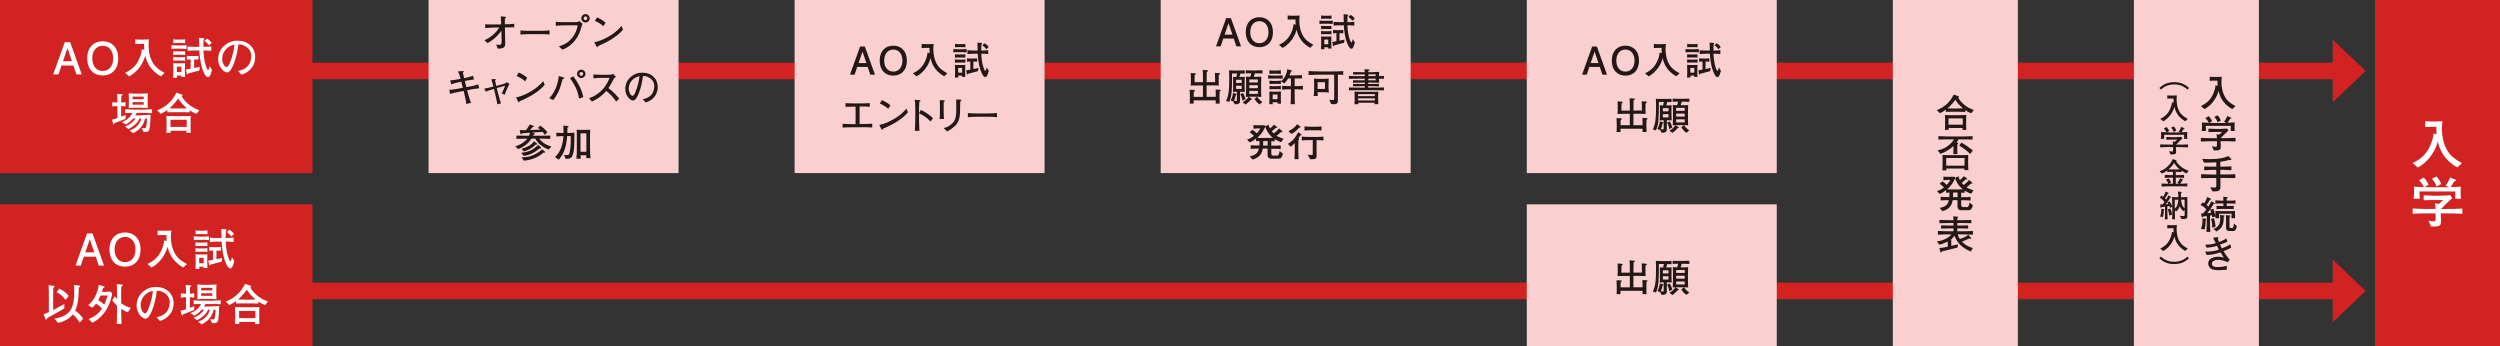 <?xml version="1.0" encoding="UTF-8"?><svg id="_レイヤー_2" xmlns="http://www.w3.org/2000/svg" viewBox="0 0 453.55 62.81"><rect x="0" y="0" width="453.55" height="62.81" fill="#333333" stroke="none"/><defs><style>.cls-1{fill:#d32222;}.cls-2{fill:#f9cfcf;}.cls-3{fill:none;stroke:#d32222;stroke-miterlimit:10;stroke-width:3px;}.cls-4{fill:#231815;}.cls-5{fill:#fff;}</style></defs><g id="_レイヤー_1-2"><line class="cls-3" x1="41.55" y1="12.87" x2="424.82" y2="12.87"/><line class="cls-3" x1="41.55" y1="52.78" x2="424.82" y2="52.78"/><polygon class="cls-1" points="423.2 58.44 429.18 52.78 423.2 47.1 423.2 58.44"/><polygon class="cls-1" points="423.2 18.54 429.18 12.87 423.2 7.2 423.2 18.54"/><rect class="cls-1" y="37.07" width="56.69" height="25.74"/><rect class="cls-1" width="56.69" height="31.4"/><rect class="cls-1" x="430.87" width="22.68" height="62.81"/><path class="cls-5" d="M443.73,38.71h-.92v.35c0,.18.03,1.02.03,1.22,0,.24,0,.63-.57.76-.2.05-.97.08-1.25.05l-.44-1.06c.17.03.88.14.97.14.3,0,.32-.21.32-.66v-.8h-1.21c-.37,0-1.9,0-2.96.08v-.96c1.18.08,2.88.08,2.96.08h1.2c0-.34-.03-.72-.11-1.06l.66.16c.18-.13.48-.38.82-.71h-2.18c-.45,0-.9,0-1.35.04v-.9c.17,0,1.59.07,1.87.07h1.12c.45,0,1.42-.05,1.84-.1l.35.52c-.13.12-.8.74-.93.87l-.42.42-.69.69h.89c.44,0,2,0,2.99-.08v.96c-.93-.06-2.05-.08-2.99-.08ZM445.42,36.06c.02-.6.03-.67.02-1.32h-6.5c0,.09,0,.79.06,1.32h-1.13c.04-.2.11-.53.11-1.33,0-.4-.02-.63-.04-.86.28.04,1.43.06,1.8.07-.21-.48-.51-.86-.88-1.22l.83-.5c.36.28.75.88.9,1.3l-.74.43c.14,0,1.18.03,1.25.03h1.86s1.21-.03,1.33-.03l-.61-.28c.28-.34.61-.86.8-1.48l.88.36c.08.03.21.09.21.15,0,.18-.23.22-.34.24-.18.34-.54.89-.63,1,.5,0,1.24-.04,1.84-.08-.02.22-.04.53-.04,1.03,0,.66.04.94.09,1.17h-1.07ZM442.04,33.83c-.12-.34-.32-.87-.84-1.37l.79-.45c.56.45.78,1.05.87,1.38l-.82.44Z"/><path class="cls-5" d="M445.81,30.38c-2.68-1.52-3.29-3.59-3.54-4.74-.31,1.38-1.45,3.56-3.63,4.75l-.94-.8c1-.5,2.27-1.23,3.1-2.98.22-.47.64-1.45.69-2.4l.56.16c-.03-.28-.05-.56-.05-.84,0-.22.01-.37.02-.52h-.98c-.17,0-.9.03-1.05.04v-1.05c.16.01.86.04,1,.04h.95c.32,0,.85-.02,1.18-.04-.05.31-.11.7-.11,1.32,0,1.22.24,2.92,1.15,4.26.45.67,1.11,1.26,2.49,2.01l-.84.79h0Z"/><rect class="cls-2" x="387.13" width="22.68" height="62.81"/><path class="cls-4" d="M403.42,45.6c.19.32.58.95,1.09,1.5l-.36.48c-.55-.25-1.15-.45-1.77-.45-.49,0-1.11.24-1.11.7,0,.59.71.62,1.01.62.12,0,.9,0,1.7-.22v.71c-.23.01-1.25.08-1.46.08-.34,0-1.04-.03-1.39-.27-.35-.24-.51-.62-.51-.94s.15-.64.33-.79c.29-.26.88-.45,1.47-.45.4,0,.69.08,1.03.17-.2-.31-.48-.75-.6-.95-.99.3-1.6.45-2.54.46l-.24-.62c.15.01.23.02.41.02.27,0,.81-.03,1.47-.18.27-.06.43-.13.6-.19-.06-.1-.3-.59-.34-.68-.45.13-.96.27-1.88.34l-.27-.57c.13.01.17.01.29.01.51,0,1.15-.09,1.63-.27-.16-.33-.32-.66-.48-.99l.69-.08c.11-.01.13-.02.15-.02.11,0,.13.04.13.11,0,.05-.02.07-.03.08-.01.01-.08.09-.1.1.09.29.14.41.22.6.35-.12.88-.31,1.35-.67l.19.59c-.54.28-1.09.46-1.35.55.06.1.29.59.34.68.4-.14,1.06-.42,1.54-.75l.15.64c-.54.27-.85.41-1.38.6h0Z"/><path class="cls-4" d="M404.83,39.59c.02-.41.03-.51.03-.82h-2.29c0,.27,0,.37.04.82h-.68c0-.13,0-.13.02-.3l-.6.13c-.01-.13-.02-.22-.05-.37-.04,0-.34.06-.35.06v1.39c0,.44.02,1.05.04,1.58h-.69c.01-.32.06-1.32.06-1.62v-1.27c-.11.02-.61.08-.71.1-.02.05-.06.14-.12.14-.06,0-.08-.06-.09-.1l-.14-.59c.23,0,.28,0,.36-.01.13-.14.39-.42.62-.72-.33-.39-.5-.53-1.07-.83l.4-.46c.14.07.19.1.28.15.11-.17.4-.67.58-1.13l.61.31s.06.05.06.08c0,.09-.13.1-.2.1-.04.06-.07.1-.32.53-.05.08-.21.29-.3.41.16.13.24.21.33.3.39-.67.43-.76.52-.95l.55.3s.08.06.08.1c0,.08-.07.09-.21.11-.33.58-.73,1.11-1.13,1.65.24-.02.48-.05.71-.08-.09-.31-.14-.41-.21-.55l.57-.18c.09.24.3.82.4,1.27,0-.18,0-.28,0-.46,0-.17,0-.29-.01-.41.69.04.76.04,1.14.04h1.29c.17,0,.89-.02,1.13-.03-.01.15-.01.24-.01.38,0,.25,0,.44.04.94h-.7,0ZM400.15,39.92c0,.32-.03,1.13-.18,1.71l-.66-.1c.17-.5.27-1.02.27-1.54,0-.15,0-.28-.02-.4l.61.12c.06.01.11.03.11.09,0,.06-.06.08-.13.13h0ZM401.32,41.33c.02-.39.04-.98-.2-1.6l.51-.15c.1.24.25.62.31,1.56l-.62.18h0ZM403.43,39.32c.02,1.48-.3,2.05-1.3,2.67l-.6-.46c.33-.1,1.27-.4,1.27-1.77,0-.31-.03-.57-.05-.77l.67.09c.11.01.15.03.15.09s-.06.09-.15.15h0ZM404.35,36.91h-.38v.47h.23c.22,0,.69-.01,1.04-.03v.59c-.31-.02-.83-.04-1.04-.04h-1.04c-.18,0-.68.01-1.04.04v-.6c.29.02.79.04,1.04.04h.21v-.47h-.28c-.17,0-1.02.01-1.18.02v-.58c.52.04,1.08.06,1.18.06h.28c0-.4-.02-.52-.04-.71l.67.05s.15.01.15.1c0,.06-.05.08-.17.15-.02.24-.02.24-.02.41h.36c.51,0,.95-.02,1.24-.06v.59c-.23-.02-.83-.03-1.23-.03h0ZM404.98,41.91h-.49c-.24,0-.39-.04-.51-.18-.13-.14-.13-.24-.13-.92v-.9c0-.48-.02-.53-.04-.88l.71.06s.13,0,.13.08c0,.08-.09.12-.16.15-.01.26-.02.42-.02.64v1.13c0,.17,0,.27.25.27h.2c.17,0,.3,0,.35-.84l.54.51c-.18.88-.43.89-.82.89h0Z"/><path class="cls-4" d="M404.61,32.29c-.29,0-.52-.01-1.05-.01h-.73v1.22c0,.58,0,.65-.06.81-.13.34-.47.41-1.03.41-.2,0-.27,0-.39-.03l-.36-.73c.22.04.56.06.8.06.29,0,.29-.09.29-.37v-1.36h-.77c-.72,0-.81,0-1.37.02-.34.01-.43.01-.61.01v-.72c.48.02,1.39.06,1.98.06h.77v-.85h-.55c-.21,0-1.08.03-1.64.08v-.69c.31.02,1.38.04,1.64.04h.55v-.8c-.4.03-1.3.08-2.23.06l-.34-.68c.18.01.66.05,1.35.05,1.79,0,2.61-.23,3.42-.55l.46.47s.07.09.07.15c0,.08-.04.11-.15.11-.05,0-.08,0-.2-.06-.43.15-.94.26-1.65.36v.88h.38c.21,0,1.28-.02,1.63-.04v.69c-.52-.04-1.39-.08-1.63-.08h-.38v.85h.73c.71,0,1.51-.03,1.98-.06v.72c-.18,0-.77-.01-.92-.02h0Z"/><path class="cls-4" d="M403.51,25.62h-.64v.25c0,.13.02.72.02.85,0,.17,0,.44-.4.53-.14.03-.68.06-.88.03l-.31-.74c.12.02.62.1.68.1.21,0,.22-.15.22-.46v-.56h-.85c-.26,0-1.33,0-2.07.06v-.67c.83.06,2.02.06,2.07.06h.84c0-.24-.02-.5-.08-.74l.46.11c.13-.09.34-.27.57-.5h-1.53c-.32,0-.63,0-.95.03v-.63c.12,0,1.11.05,1.31.05h.78c.32,0,.99-.03,1.29-.07l.24.36c-.09.08-.56.52-.65.61l-.29.29-.48.48h.62c.31,0,1.4,0,2.09-.06v.67c-.65-.04-1.44-.06-2.09-.06h0ZM404.7,23.76c.02-.42.02-.47.02-.92h-4.55c0,.06,0,.55.04.92h-.79c.03-.14.08-.37.08-.93,0-.28-.01-.44-.03-.6.2.03,1,.04,1.26.05-.15-.34-.36-.6-.62-.85l.58-.35c.25.2.52.62.63.91l-.52.3c.1,0,.83.02.88.02h1.3s.85-.02.93-.02l-.43-.2c.2-.24.43-.6.56-1.04l.62.25c.06.02.15.06.15.1,0,.13-.16.15-.24.17-.13.24-.38.62-.44.7.35,0,.87-.03,1.29-.06-.02.15-.03.37-.03.72,0,.46.03.66.06.82h-.75ZM402.32,22.2c-.08-.24-.22-.61-.59-.96l.55-.32c.39.32.55.74.61.97l-.57.31h0Z"/><path class="cls-4" d="M404.97,19.79c-1.88-1.06-2.3-2.51-2.48-3.32-.22.97-1.02,2.49-2.54,3.33l-.66-.56c.7-.35,1.59-.86,2.17-2.09.15-.33.45-1.02.48-1.68l.39.11c-.02-.2-.04-.39-.04-.59,0-.15,0-.26.02-.36h-.69c-.12,0-.63.02-.73.03v-.73c.11,0,.6.03.7.03h.67c.23,0,.6-.01.83-.03-.04.22-.08.49-.08.93,0,.85.17,2.05.81,2.98.31.47.78.88,1.74,1.41l-.59.55h0Z"/><path class="cls-4" d="M392.02,46.56c.44.37,1.12.93,2.42.93s1.98-.56,2.42-.93l.26.3c-.51.44-1.24,1.05-2.69,1.05s-2.18-.62-2.69-1.05l.26-.3h0Z"/><path class="cls-4" d="M396.46,45.53c-1.5-.85-1.84-2.01-1.98-2.65-.17.77-.81,1.99-2.03,2.66l-.53-.45c.56-.28,1.27-.69,1.73-1.67.12-.26.36-.81.39-1.35l.31.09c-.02-.16-.03-.31-.03-.47,0-.12,0-.21.01-.29h-.55c-.1,0-.5.02-.59.02v-.59c.09,0,.48.02.56.02h.53c.18,0,.48-.01.66-.02-.03.17-.06.39-.06.74,0,.68.13,1.64.64,2.39.25.38.62.71,1.39,1.13l-.47.44h0Z"/><path class="cls-4" d="M396.84,36.35c0,.47-.01.52-.01.66v1.8c0,.63,0,.71-.15.82-.16.13-.7.12-.89.12l-.32-.59c.23.02.47.04.68.04.19,0,.19-.08.19-.35v-.78l-.26.23c-.38-.33-.54-.68-.64-.94-.11.47-.39.81-.62,1l-.26-.2v.14c0,.33.03,1.18.04,1.48h-.52c0-.23.02-1.26.02-1.47v-.82l-.41.24c-.06-.18-.07-.23-.12-.36-.1.02-.12.02-.37.06v1.12c0,.25,0,.43.05,1.24h-.5c.03-.82.03-1.01.03-1.24v-1.06c-.06,0-.07,0-.17.02-.33.05-.37.06-.45.07-.02.07-.05.15-.11.15-.04,0-.06-.05-.07-.11l-.1-.51s.31-.02.47-.03c.17-.2.3-.38.34-.44-.11-.13-.45-.53-.86-.81l.3-.34c.07.04.12.07.3.21.31-.45.41-.8.46-.96l.49.24c.07.03.07.06.07.07,0,.08-.1.08-.15.09-.21.4-.4.64-.54.82.08.07.16.15.23.24.09-.15.27-.44.4-.74l.46.24s.05.03.05.06c0,.08-.11.08-.16.08-.05.09-.43.73-.82,1.22.07,0,.37-.04.46-.04-.1-.18-.11-.2-.18-.31l.39-.19c.18.22.41.67.5.89v-.31c0-.25-.04-1.06-.05-1.34.16.01.79.02.96.02h.19v-.28c0-.21-.03-.55-.06-.76l.59.07c.05,0,.1.01.1.06,0,.06-.06.08-.12.11-.02.16-.05.36-.04.8h.22c.16,0,.83-.03.96-.03-.01.18-.02.4-.02.62h0ZM392.56,38.12c0,.27-.03.92-.21,1.27l-.48-.11c.24-.52.23-1.05.23-1.42l.47.08c.07.01.1.03.1.07,0,.06-.07.09-.11.11h0ZM393.54,39.1c-.03-.29-.08-.72-.27-1.1l.44-.17c.19.35.29.7.34,1.11l-.52.16h0ZM394.55,36.22v1.68s.39-.39.51-.83c.12-.42.12-.8.12-.85h-.63ZM396.33,36.22h-.64c.07.92.27,1.22.64,1.6v-1.6Z"/><path class="cls-4" d="M396.7,31.48c-.2-.08-.57-.27-.92-.54v.29c-.43-.05-.73-.05-.87-.05h-.18v.59h.32c.4,0,.79-.01,1.18-.05v.56c-.51-.05-1.14-.05-1.18-.05h-.32v1.11h.51s.1,0,.12,0l-.35-.17c.23-.24.4-.51.5-.83l.49.22s.07.03.07.08c0,.07-.06.07-.17.08-.08.16-.19.4-.37.62.39-.01.91-.03,1.29-.07v.56c-.53-.03-1.05-.03-1.58-.03h-1.6c-.61,0-1.12.03-1.48.06v-.56c.43.03,1.08.04,1.22.04-.11-.34-.32-.63-.43-.73l.44-.25c.2.16.4.48.47.77l-.4.21h.75v-1.11h-.3c-.39,0-.78.01-1.17.05v-.56c.4.04.99.05,1.17.05h.3v-.59h-.28c-.12,0-.65.02-.76.02v-.26c-.29.23-.5.36-.96.55l-.4-.41c1.69-.59,2.29-2.01,2.36-2.21l.6.18c.08.02.11.03.11.08,0,.05-.06.08-.1.1.21.39.53.71.87.99.53.43,1.02.62,1.39.74l-.32.51h0ZM394.42,29.57c-.31.48-.51.71-1.02,1.16.08,0,.49.01.59.01h.94c.35,0,.39-.02.5-.03-.45-.37-.67-.62-1-1.14Z"/><path class="cls-4" d="M395.29,26.68h-.52v.2c0,.1.02.57.02.68,0,.13,0,.35-.32.42-.11.03-.54.05-.7.03l-.25-.59c.1.02.49.08.54.08.17,0,.18-.12.18-.37v-.45h-.68c-.21,0-1.06,0-1.66.05v-.54c.66.04,1.61.04,1.66.04h.67c0-.19-.02-.4-.06-.59l.37.09c.1-.07.27-.21.46-.4h-1.22c-.25,0-.5,0-.76.02v-.5c.1,0,.89.04,1.05.04h.63c.25,0,.8-.03,1.03-.06l.2.29c-.07.07-.45.41-.52.49l-.23.24-.39.39h.5c.25,0,1.12,0,1.67-.04v.54c-.52-.03-1.15-.05-1.67-.05h0ZM396.24,25.19c.01-.34.02-.38.01-.74h-3.64c0,.05,0,.44.03.74h-.63c.02-.11.06-.3.06-.75,0-.22-.01-.35-.02-.48.16.02.8.03,1.01.04-.12-.27-.29-.48-.49-.68l.46-.28c.2.16.42.49.5.73l-.41.24c.08,0,.66.02.7.02h1.04s.68-.02.74-.02l-.34-.16c.16-.19.34-.48.45-.83l.49.2s.12.05.12.08c0,.1-.13.12-.19.14-.1.19-.3.5-.35.56.28,0,.7-.02,1.03-.05-.01.12-.02.3-.02.58,0,.37.02.53.05.66h-.6,0ZM394.35,23.94c-.07-.19-.18-.49-.47-.77l.44-.25c.31.25.44.59.49.77l-.46.25h0Z"/><path class="cls-4" d="M396.46,22.01c-1.5-.85-1.84-2.01-1.98-2.66-.17.77-.81,1.99-2.03,2.66l-.53-.45c.56-.28,1.27-.69,1.73-1.67.12-.26.36-.81.39-1.34l.31.09c-.02-.16-.03-.31-.03-.47,0-.12,0-.21.01-.29h-.55c-.1,0-.5.02-.59.02v-.59c.09,0,.48.02.56.02h.53c.18,0,.48-.01.66-.02-.03.17-.06.39-.06.74,0,.68.13,1.64.64,2.39.25.38.62.7,1.39,1.13l-.47.44h0Z"/><path class="cls-4" d="M396.86,16.25c-.45-.37-1.12-.93-2.42-.93s-1.98.56-2.42.93l-.26-.3c.51-.43,1.24-1.05,2.69-1.05s2.18.62,2.69,1.05l-.26.3h0Z"/><rect class="cls-2" x="343.4" width="22.68" height="62.81"/><path class="cls-4" d="M355.79,42.51h-.64c.09.29.23.58.4.84.46-.13,1.18-.43,1.53-.75l.53.56s.03.06.03.07c0,.02-.02.08-.1.08-.07,0-.21-.03-.29-.04-.12.05-.64.29-.75.34-.35.15-.41.17-.58.23.54.57,1.24.94,1.99,1.16l-.37.63c-2-.84-2.58-1.93-2.96-2.85-.05.06-.26.36-.58.62v1.21c.3-.07.99-.22,1.22-.29l-.08.58c-.41.13-.83.22-2,.51-.13.03-.69.15-.8.18-.01.02-.06.13-.08.14-.06.06-.09.07-.13.07-.08,0-.08-.02-.11-.12l-.18-.68c.51-.03,1.02-.14,1.52-.26v-.93c-.36.19-1,.48-1.53.58l-.44-.6c.55-.04,1.88-.36,2.65-1.27h-.36c-.71,0-1.42.01-2.11.06v-.68c.73.05,1.72.06,2.11.06h.72v-.53h-.62c-.22,0-1.02.01-1.63.04v-.58c.57.02,1.32.03,1.63.03h.62v-.46h-.62c-.41,0-1.29.01-1.93.03v-.58c.68.03,1.55.04,1.93.04h.62s-.02-.62-.03-.72l.8.1s.1.03.1.09c0,.05-.02.06-.17.17-.02.2-.02.24-.02.36h.63c.31,0,1.21-.01,1.93-.04v.58c-.56-.02-1.48-.03-1.93-.03h-.63v.46h.34c.27,0,1.03-.01,1.64-.03v.58c-.55-.03-1.37-.04-1.64-.04h-.34v.53h.71c.71,0,1.43-.01,2.14-.06v.68c-.89-.06-2.06-.06-2.14-.06h0Z"/><path class="cls-4" d="M357.6,35.15c-.41-.15-.81-.34-1.18-.57v.41c-.22-.03-.41-.04-.62-.05v.83c1.19,0,1.25,0,1.7-.06v.67c-.42-.04-.55-.04-1.7-.06v.85c0,.34.18.4.41.4h.71c.1,0,.16-.06.24-.25.04-.09.11-.32.16-.59l.6.53c-.28.88-.47.88-1.01.88h-1.05c-.73,0-.73-.47-.73-.81v-1.02h-.88c-.06.41-.17.95-.71,1.42-.16.14-.55.43-1.14.58l-.51-.59c1.38-.23,1.55-.93,1.67-1.41-1,.02-1.06.02-1.48.06v-.67c.35.04.47.06,1.57.06,0-.11.04-.44.02-.83-.28.02-.31.02-.62.05v-.48c-.39.31-.76.55-1.16.69l-.48-.53c.53-.16.83-.31,1.27-.66-.43-.39-.6-.53-.79-.67l.5-.44c.22.13.57.44.8.65.32-.34.47-.58.64-.9h-.58c-.11,0-.46.03-.68.07v-.67c.13.02.48.04.62.04h.74c.25,0,.48,0,.65-.01l.14.16s-.01.04-.03.06l.6-.32c.05.18.11.36.28.69.18-.15.45-.37.73-.7l.53.4s.07.06.07.11c0,.06-.07.08-.11.08-.04,0-.06,0-.16-.02-.19.19-.38.36-.73.62.16.22.31.36.36.41.17-.12.76-.62.95-.92l.55.47s.08.08.08.14c0,.05-.04.09-.12.09-.04,0-.1-.01-.17-.03-.17.2-.48.44-.8.67.36.23.83.39,1.28.55l-.43.6h0ZM354.68,32.33c-.15.39-.44,1.15-1.43,2.01.15.01.22.03.85.03h1.18c.07,0,.52-.01.82-.03-.28-.21-.92-.69-1.42-2.02h0ZM355.14,34.93h-.81c0,.44,0,.74-.01.83h.82v-.83h0Z"/><path class="cls-4" d="M355.79,25.29h-.48c-.08.14-.17.31-.36.57l.21.03c.11.01.11.07.11.1,0,.11-.11.15-.16.17-.01.2-.02.34-.02.52v.34c0,.31,0,.41.02.94h-.73c.02-.6.02-.69.02-.96v-.52c-.81.79-1.93,1.3-2.37,1.43l-.51-.62c1.71-.32,2.68-1.51,2.98-2h-.76c-.9,0-1.48,0-2.08.04v-.63c.76.05,1.74.06,2.08.06h2.06c.69,0,1.37-.01,2.06-.06v.63c-.6-.04-1.17-.04-2.06-.04h0ZM356.36,30.88c0-.1,0-.2.01-.31h-3.28c0,.15,0,.17.02.34h-.72c.03-.52.03-.74.03-1.06v-.82c0-.25,0-.67-.01-.92.5.04,1.54.04,1.58.04h1.55c.1,0,1.09,0,1.54-.04-.02.23-.02.69-.02.83v.93c0,.26,0,.39.04,1h-.74ZM356.41,28.66h-3.33v1.4h3.33v-1.4ZM357.44,27.93c-.67-.65-1.29-1.09-2-1.55l.42-.51c.71.41,1.38.87,2.06,1.42l-.48.64h0Z"/><path class="cls-4" d="M357.62,20.55c-.39-.14-.74-.34-1.08-.57v.32c-.31-.01-.9-.03-1.22-.03h-1.27c-.28,0-.76,0-1.04.02v-.39c-.52.39-.91.55-1.07.63l-.57-.57c.72-.21,1.48-.78,1.85-1.11.63-.59.98-1.21,1.22-1.69l.83.29c.08.03.15.05.15.12,0,.06-.06.09-.15.14.25.57.95,1.18,1.12,1.32.58.48.98.64,1.69.94l-.45.58h0ZM356.04,23.56c.01-.19.01-.22.02-.34h-2.54s.01.31.02.34h-.69c.01-.12.03-.71.03-.83v-1.11c0-.25-.01-.5-.04-.75.24.01.68.03,1.14.03h1.44c.25,0,.52,0,1.3-.04-.02.3-.02.62-.02.81v.96c0,.26.01.67.02.94h-.69ZM354.73,18.11c-.67.94-1.34,1.49-1.4,1.54.6.03.67.03.7.03h1.25c.17,0,.61-.01.85-.03-.55-.43-1.02-.96-1.39-1.55ZM356.08,21.48h-2.58v1.14h2.58v-1.14Z"/><path class="cls-5" d="M13.86,13.5l-.54-1.61h-2.16l-.55,1.61h-.96l2.1-5.84h.98l2.1,5.84h-.96ZM12.24,8.72l-.81,2.38h1.62s-.81-2.38-.81-2.38Z"/><path class="cls-5" d="M18.63,13.69c-1.58,0-2.81-1.06-2.81-3.11s1.24-3.1,2.81-3.1,2.82,1.07,2.82,3.1-1.22,3.11-2.82,3.11ZM18.63,8.3c-1.19,0-1.89.98-1.89,2.29s.69,2.29,1.89,2.29,1.9-.98,1.9-2.29-.7-2.29-1.9-2.29Z"/><path class="cls-5" d="M29.18,13.85c-2.14-1.22-2.63-2.87-2.83-3.79-.25,1.1-1.16,2.85-2.9,3.8l-.75-.64c.8-.4,1.82-.98,2.48-2.38.18-.38.51-1.16.55-1.92l.45.13c-.02-.22-.04-.45-.04-.67,0-.18,0-.3.02-.42h-.78c-.14,0-.72.02-.84.03v-.84c.13,0,.69.03.8.03h.76c.26,0,.68-.02.94-.03-.04.25-.09.56-.09,1.06,0,.98.19,2.33.92,3.41.36.53.89,1.01,1.99,1.61l-.67.63h0Z"/><path class="cls-5" d="M32.94,8.83h-.91c-.1,0-.54,0-.92.05v-.68c.3.03.72.05.92.05h.91c.17,0,.58-.02.91-.05v.68c-.34-.03-.78-.05-.91-.05ZM32.87,9.93h-.72c-.07,0-.42,0-.72.04v-.68c.24.02.58.04.72.04h.72c.12,0,.46,0,.71-.04v.68c-.27-.02-.62-.04-.71-.04ZM32.87,10.98h-.72c-.34,0-.54,0-.72.05v-.71c.27.06.63.07.72.07h.72c.22,0,.5-.02.71-.07v.71c-.18-.04-.35-.05-.71-.05ZM32.87,13.95c.02-.09.02-.1.03-.25h-.8c0,.15,0,.21.02.4h-.7c.02-.28.03-.4.03-.9v-.8c0-.38,0-.54-.03-.93.22.02.34.02.86.02h.6c.3,0,.38,0,.7-.02-.02.34-.03.62-.03.78v.7c0,.28,0,.55.03.99h-.71,0ZM32.87,7.8h-.71c-.24,0-.5,0-.72.04v-.72c.26.06.62.07.72.07h.71c.25,0,.49-.02.72-.07v.72c-.11-.02-.22-.04-.72-.04ZM32.91,12.1h-.82v.98h.82v-.98ZM36.19,12.78c-.69.2-1.38.39-2.08.56-.09.14-.1.16-.14.16-.07,0-.09-.1-.1-.16l-.13-.74c.24-.02.3-.03.85-.13v-1.69c-.22,0-.32,0-.7.03v-.68c.21.02.48.04.71.04h.66c.23,0,.35,0,.75-.04v.68c-.28-.02-.45-.02-.79-.03v1.57c.52-.1.77-.17,1.05-.24l-.1.67h0ZM38.1,13.7c-.16.29-.28.31-.38.31-.3,0-.54-.45-.62-.6-.37-.69-.57-1.49-.67-1.99-.1-.5-.22-1.26-.28-2.27h-.69c-.38,0-.89.02-1.43.07v-.78c.52.06,1.1.06,1.43.06h.68c0-.26-.03-1.41-.04-1.64l.81.07c.08,0,.17.02.17.09,0,.06-.06.1-.16.16-.02.36-.03.76-.03,1.32.09,0,.8,0,1.44-.07v.79c-.59-.06-1.16-.07-1.42-.07.02.65.11,1.88.45,2.85.06.18.24.69.39.69.06,0,.09-.06.14-.17.05-.14.13-.44.15-.53l.42.69c-.02.06-.16.66-.34,1.01h0ZM37.9,8.23c-.28-.42-.54-.63-.81-.82l.49-.41c.57.37.74.66.82.8l-.5.43h0Z"/><path class="cls-5" d="M43.81,13.54l-.61-.66c.47-.12,1.26-.32,1.78-.92.47-.55.61-1.3.61-1.79,0-1.14-.85-1.68-1.24-1.87-.48-.24-.79-.23-1.1-.23-.14.98-.33,2.4-1,3.88-.15.33-.55,1.19-1.01,1.19-.3,0-.54-.15-.68-.27-.3-.25-.98-.95-.98-2.15,0-.58.17-1.48.87-2.2,1.11-1.13,2.16-1.13,2.62-1.13.73,0,1.72.13,2.51,1,.47.52.72,1.21.72,1.91,0,1.97-1.39,2.94-2.5,3.25h0ZM42.32,8.15c-.68.11-2.01.94-2.01,2.56,0,.71.44,1.46.78,1.46.28,0,.49-.48.58-.69.58-1.34.81-2.68.86-3.35-.07,0-.14.02-.21.02h0Z"/><path class="cls-5" d="M20.75,22.35c-.02.1-.06.22-.15.22-.05,0-.06-.04-.1-.17l-.18-.69c.46-.11.81-.23.98-.29v-2.17h-.13c-.27,0-.54.02-.81.07v-.79c.27.06.68.07.81.07h.13c-.02-.67-.02-.68-.05-1.58l.83.08s.18.02.18.11c0,.09-.09.12-.25.18,0,.09-.02.94-.02,1.21.12,0,.5,0,.79-.07v.79c-.26-.05-.53-.06-.8-.07v1.93c.57-.22.63-.23.8-.31v.69c-.3.14-1.58.62-2.05.79ZM25.96,20.48h-1.15c-.05.1-.1.21-.26.44h1.14c.24,0,1.29-.06,1.62-.09-.02,1.38-.13,2.38-.19,2.62-.14.51-.6.51-.87.51-.08,0-.12,0-.18,0l-.38-.72c.09,0,.53.03.58.03.14,0,.2-.06.24-.26.02-.1.14-.66.17-1.5h-.36c-.35,1.58-1.39,2.26-2.17,2.66l-.63-.5c.95-.35,1.74-.91,2.13-2.16h-.35c-.11.28-.3.67-.79,1.09-.16.14-.66.54-1.22.82l-.6-.49c.48-.18.93-.36,1.55-.98.19-.19.28-.34.34-.44h-.45c-.24.29-.73.81-1.32,1.08l-.69-.45c.87-.34,1.41-.78,1.93-1.65-.65,0-.96,0-1.36.04v-.72c.66.07,1.56.07,1.61.07h1.67s.93,0,1.62-.07v.72c-.5-.04-1.13-.04-1.62-.04h0ZM25.69,19.55h-1.39c-.15,0-.82.05-.95.06,0-.08.03-.71.03-.84v-.85c0-.1-.02-.85-.03-.99.26.02,1.04.06,1.06.06h1.22c.36,0,.88-.03,1.19-.06-.02.3-.03.78-.03.92v.75c0,.09.03.92.03,1.01-.26-.02-.69-.06-1.13-.06h0ZM26.07,17.53h-2.02v.47h2.02v-.47ZM26.07,18.53h-2.02v.46h2.02v-.46Z"/><path class="cls-5" d="M35.64,20.67c-.44-.16-.85-.39-1.23-.66v.37c-.36-.02-1.02-.03-1.39-.03h-1.46c-.32,0-.87,0-1.19.02v-.44c-.59.44-1.04.63-1.22.72l-.65-.65c.82-.24,1.69-.89,2.11-1.27.72-.67,1.12-1.38,1.39-1.93l.95.33c.1.03.17.06.17.14,0,.07-.06.1-.17.16.29.66,1.08,1.34,1.28,1.5.66.55,1.12.74,1.93,1.07l-.52.66h0ZM33.82,24.1c.02-.22.02-.25.02-.38h-2.9s.02.35.02.38h-.78c.02-.14.04-.81.04-.95v-1.27c0-.29-.02-.58-.05-.85.28.02.77.04,1.3.04h1.64c.29,0,.6,0,1.49-.05-.02.34-.02.7-.02.92v1.1c0,.3.02.77.02,1.07h-.78ZM32.33,17.88c-.76,1.08-1.53,1.7-1.6,1.76.68.03.76.04.8.04h1.42c.2,0,.69-.02.97-.03-.62-.5-1.16-1.09-1.59-1.77ZM33.87,21.73h-2.94v1.3h2.94v-1.3Z"/><path class="cls-5" d="M17.91,48.18l-.54-1.62h-2.16l-.55,1.62h-.96l2.1-5.84h.98l2.09,5.84h-.96ZM16.29,43.4l-.81,2.38h1.62l-.81-2.38Z"/><path class="cls-5" d="M22.68,48.38c-1.58,0-2.81-1.06-2.81-3.11s1.24-3.1,2.81-3.1,2.82,1.07,2.82,3.1-1.22,3.11-2.82,3.11ZM22.68,42.98c-1.19,0-1.89.98-1.89,2.29s.69,2.29,1.89,2.29,1.9-.98,1.9-2.29-.7-2.29-1.9-2.29Z"/><path class="cls-5" d="M33.23,48.53c-2.14-1.22-2.63-2.87-2.83-3.79-.25,1.1-1.16,2.85-2.9,3.8l-.75-.64c.8-.4,1.82-.98,2.48-2.38.18-.38.51-1.16.55-1.92l.45.13c-.02-.22-.04-.45-.04-.67,0-.18,0-.3.02-.42h-.78c-.14,0-.72.02-.84.03v-.84c.13,0,.69.03.8.03h.76c.26,0,.68-.02.94-.03-.04.25-.09.56-.09,1.06,0,.98.19,2.33.92,3.41.36.53.89,1.01,1.99,1.61l-.67.63h0Z"/><path class="cls-5" d="M36.99,43.51h-.91c-.1,0-.54,0-.92.05v-.68c.3.03.72.05.92.05h.91c.17,0,.58-.02.91-.05v.68c-.34-.03-.78-.05-.91-.05ZM36.91,44.61h-.72c-.07,0-.42,0-.72.04v-.68c.24.02.58.04.72.04h.72c.12,0,.46,0,.71-.04v.68c-.27-.02-.62-.04-.71-.04ZM36.91,45.67h-.72c-.34,0-.54,0-.72.05v-.71c.27.06.63.07.72.07h.72c.22,0,.5-.02.71-.07v.71c-.18-.04-.35-.05-.71-.05ZM36.92,48.63c.02-.09.02-.1.03-.25h-.8c0,.15,0,.21.02.4h-.7c.02-.28.03-.4.03-.9v-.8c0-.38,0-.54-.03-.93.22.02.34.02.86.02h.6c.3,0,.38,0,.7-.02-.02.34-.03.62-.03.78v.7c0,.28,0,.55.03.99h-.71,0ZM36.91,42.47h-.71c-.24,0-.49,0-.72.04v-.72c.26.06.62.07.72.07h.71c.25,0,.49-.02.72-.07v.72c-.11-.02-.22-.04-.72-.04ZM36.96,46.78h-.82v.98h.82v-.98ZM40.24,47.46c-.69.2-1.38.39-2.08.56-.09.14-.1.16-.14.16-.07,0-.09-.1-.1-.16l-.13-.74c.24-.02.3-.03.85-.13v-1.69c-.22,0-.32,0-.7.03v-.68c.21.02.48.04.71.04h.66c.23,0,.34,0,.75-.04v.68c-.28-.02-.45-.02-.79-.03v1.57c.52-.1.77-.17,1.05-.24l-.1.67h0ZM42.15,48.38c-.16.29-.28.31-.38.31-.3,0-.54-.45-.62-.6-.37-.69-.57-1.49-.67-1.99-.1-.5-.22-1.26-.28-2.27h-.69c-.38,0-.89.02-1.43.07v-.78c.52.06,1.1.06,1.43.06h.68c0-.26-.03-1.41-.04-1.64l.81.07c.08,0,.17.02.17.09,0,.06-.06.1-.16.16-.02.36-.03.76-.03,1.32.09,0,.8,0,1.44-.07v.79c-.59-.06-1.16-.07-1.42-.07.02.65.11,1.88.45,2.85.06.18.24.69.39.69.06,0,.09-.06.14-.17.05-.14.13-.44.15-.53l.42.69c-.02.06-.16.66-.34,1.01h0ZM41.95,42.91c-.28-.42-.54-.63-.81-.82l.49-.41c.57.37.74.66.82.8l-.5.43h0Z"/><path class="cls-5" d="M9.3,57.3c-.44.23-.62.35-.77.45-.06.22-.1.24-.18.24s-.1-.06-.11-.1l-.33-.89c.17-.05.33-.09.95-.37v-3.06c0-.4,0-.58-.03-1.83l.95.12s.1.03.1.12c0,.06-.02.11-.21.22-.02.47-.02.94-.02,1.42v2.63c.35-.17,1.65-.88,2.02-1.1v.79c-1.13.68-1.26.75-2.37,1.35h0ZM14.45,58.52c-.34-.56-.74-1.06-1.25-1.48-.68.88-1.9,1.43-2.71,1.53l-.6-.8c.51-.06,1.53-.16,2.49-1.02.98-.87,1.09-2.57,1.09-3.74,0-.31,0-.61-.04-1.33l1.03.15c.06,0,.1.06.1.1s0,.07-.26.25c0,.15,0,.23-.04,1.06-.05,1.46-.24,2.27-.63,3.1.69.48,1.29,1.17,1.45,1.49l-.63.69h0ZM11.88,54.39c-.49-.63-.9-1.04-1.62-1.38l.52-.66c.55.27,1.26.78,1.69,1.35l-.58.68h0Z"/><path class="cls-5" d="M16.77,58.55l-.7-.66c1.42-.58,2.13-1.36,2.4-1.9-.14-.18-.48-.62-1.06-.89-.15.21-.34.42-.66.72l-.76-.46c.91-.65,1.76-2.17,1.93-3.68l.9.25c.06.02.14.04.14.14,0,.09-.02.1-.26.17,0,0-.14.47-.22.71h.64c.26,0,.62-.02.91-.05l.32.33c-.49,3.01-2.18,4.64-3.57,5.31h0ZM18.24,53.61c-.14.33-.26.58-.42.86.55.28.93.64,1.09.8.12-.2.44-.97.58-1.66h-1.24ZM23.15,56.64c-.38-.15-.71-.3-1.17-.6,0,.47.02,1.04.03,1.49,0,.14.05,1.24.05,1.24h-.89c.05-.48.05-2.24.05-2.81v-.51c-.16-.16-.6-.59-.85-.99l.48-.71c.14.22.23.35.38.53v-.36c0-.51-.02-1.89-.05-2.39l.89.1c.16.02.2.06.2.12,0,.08-.02.1-.26.22-.02.24-.02.6-.03,1.04,0,.15,0,.83,0,.97v1.02c.66.49,1.19.7,1.76.85,0,0-.58.81-.58.82Z"/><path class="cls-5" d="M29.02,58.22l-.61-.66c.47-.12,1.26-.32,1.77-.92.47-.55.61-1.3.61-1.79,0-1.14-.85-1.68-1.24-1.87-.48-.24-.79-.23-1.1-.23-.14.98-.33,2.4-1,3.88-.15.33-.55,1.19-1.01,1.19-.3,0-.54-.15-.68-.27-.3-.25-.98-.95-.98-2.15,0-.58.17-1.48.87-2.2,1.11-1.13,2.16-1.13,2.62-1.13.73,0,1.72.13,2.51,1,.47.52.72,1.21.72,1.91,0,1.97-1.39,2.94-2.5,3.25h0ZM27.53,52.83c-.68.11-2.01.94-2.01,2.56,0,.71.44,1.46.77,1.46.28,0,.49-.48.58-.69.58-1.34.82-2.68.86-3.35-.07,0-.14.02-.21.02h0Z"/><path class="cls-5" d="M33.2,57.03c-.02.1-.06.22-.15.22-.05,0-.06-.04-.1-.17l-.18-.69c.46-.11.81-.23.98-.29v-2.17h-.13c-.27,0-.54.02-.81.07v-.79c.27.06.68.07.81.07h.13c-.02-.67-.02-.68-.05-1.58l.83.08s.19.02.19.11c0,.09-.09.12-.25.18,0,.09-.02.94-.02,1.21.12,0,.5,0,.79-.07v.79c-.26-.05-.53-.06-.8-.07v1.93c.57-.22.63-.23.8-.31v.69c-.3.14-1.58.62-2.05.79ZM38.41,55.16h-1.15c-.05.1-.1.21-.26.44h1.14c.24,0,1.29-.06,1.62-.09-.02,1.38-.13,2.38-.19,2.62-.14.51-.6.51-.87.51-.08,0-.12,0-.19,0l-.38-.72c.09,0,.53.03.58.03.14,0,.2-.06.24-.26.02-.1.14-.66.17-1.5h-.36c-.35,1.58-1.39,2.26-2.17,2.66l-.63-.5c.95-.35,1.74-.91,2.13-2.16h-.35c-.11.28-.3.67-.79,1.09-.16.14-.66.54-1.22.82l-.6-.49c.48-.18.93-.36,1.55-.98.19-.19.28-.34.34-.44h-.45c-.24.29-.73.81-1.32,1.08l-.69-.46c.87-.34,1.41-.78,1.93-1.65-.65,0-.96,0-1.36.04v-.72c.65.07,1.56.07,1.62.07h1.67s.93,0,1.62-.07v.72c-.5-.04-1.13-.04-1.62-.04h0ZM38.14,54.23h-1.39c-.15,0-.81.05-.95.06,0-.08.03-.71.03-.84v-.85c0-.1-.02-.85-.03-.99.26.02,1.04.06,1.06.06h1.22c.36,0,.88-.03,1.19-.06-.02.3-.03.78-.03.92v.75c0,.09.03.92.03,1.01-.26-.02-.69-.06-1.13-.06h0ZM38.52,52.21h-2.02v.47h2.02v-.47ZM38.52,53.21h-2.02v.46h2.02v-.46Z"/><path class="cls-5" d="M48.09,55.35c-.44-.16-.85-.39-1.23-.65v.37c-.36-.02-1.02-.03-1.39-.03h-1.46c-.32,0-.87,0-1.19.02v-.44c-.59.44-1.04.63-1.22.72l-.65-.65c.82-.24,1.69-.89,2.11-1.27.72-.67,1.12-1.38,1.39-1.93l.95.33c.1.03.17.06.17.14,0,.07-.06.1-.17.16.29.65,1.08,1.34,1.28,1.5.66.55,1.12.74,1.93,1.07l-.52.66h0ZM46.27,58.78c.02-.22.02-.25.02-.38h-2.9s.02.35.02.38h-.78c.02-.14.04-.81.04-.95v-1.27c0-.29-.02-.58-.05-.85.28.02.78.04,1.3.04h1.64c.29,0,.6,0,1.49-.05-.02.34-.02.7-.02.92v1.1c0,.3.02.77.02,1.07h-.78,0ZM44.78,52.56c-.76,1.08-1.53,1.7-1.6,1.76.68.03.76.04.8.04h1.42c.2,0,.69-.02.97-.03-.62-.49-1.16-1.1-1.59-1.77ZM46.32,56.41h-2.94v1.3h2.94v-1.3Z"/><rect class="cls-2" x="77.75" width="45.35" height="31.4"/><path class="cls-4" d="M92.7,4.96c-.08,0-.74.01-.85.01h-.25s.02,1.26.02,1.26c0,.34.04,1.31.04,1.63,0,.76-.29.95-1.36.96l-.29-.74c.15.03.33.06.52.06.43,0,.48-.13.48-.79,0-.18-.03-1-.03-1.16l-.02-.61c-1.06,1.46-2.23,2.11-2.54,2.24l-.53-.54c.27-.1.75-.26,1.6-1.01.58-.51.76-.78,1.08-1.28h-.76c-.6.03-1.2.04-1.79.09v-.67c.38.03,1.38.04,1.77.03l1.13-.02c-.04-1.11-.04-1.22-.08-1.45l.73.06c.07,0,.23.02.23.14,0,.07-.06.11-.2.17-.01.24-.03.53-.01,1.06h.26c.25,0,.97-.02,1.44-.08v.64c-.12,0-.22-.02-.57-.02h0Z"/><path class="cls-4" d="M97.86,6.19h-1.6c-.09,0-1.14,0-1.84.08v-.76c.53.08,1.15.08,1.84.08h1.6c.62,0,1.23,0,1.84-.08v.76c-.61-.08-1.43-.08-1.84-.08Z"/><path class="cls-4" d="M105.53,4.74c-.37,1.22-.54,1.74-1.19,2.57-.61.76-1.39,1.38-2.32,1.69l-.64-.6c2.12-.5,3.21-2.35,3.43-3.8h-2.54c-.31,0-.92.01-1.44.08v-.73c.29.07,1.12.07,1.45.07h1.43c.14,0,.92,0,1.04-.03.14-.02.15-.03.35-.16l.62.51c-.1.1-.15.2-.2.4h0ZM106.22,4.08c-.42,0-.76-.34-.76-.76s.34-.76.76-.76.76.34.76.76-.34.76-.76.76ZM106.21,2.98c-.18,0-.33.15-.33.33s.15.35.34.35.33-.17.33-.34c0-.19-.15-.34-.34-.34Z"/><path class="cls-4" d="M108.49,8.36s-.05.14-.06.16c-.01.03-.04.04-.08.04-.05,0-.07-.03-.15-.17l-.38-.73c1.08-.15,3.6-1.25,4.93-2.96l.28.68c-1.37,1.62-3.58,2.56-4.55,2.98h0ZM109.46,4.75c-.46-.44-1.18-.82-1.53-.97l.39-.63c1.04.5,1.36.8,1.54.97l-.4.62h0Z"/><path class="cls-4" d="M85.46,16.24l-.72.14.05.19c.06.27.5,1.72.67,2.09l-.88.19c0-.45-.27-1.57-.42-2.18l-.04-.17-.81.15c-.48.09-1.29.25-1.65.41l-.16-.78c.44.02,1.29-.13,1.76-.22l.71-.13-.28-1.1-.42.08c-.42.08-1.04.24-1.41.39l-.18-.73c.18,0,.41-.03.76-.08.55-.08.62-.09.71-.11l.41-.08s-.24-.93-.48-1.34l.85-.08c.15-.01.2.03.2.08,0,.07-.06.13-.15.24.09.41.11.51.22.97l.36-.07c.55-.11.92-.24,1.26-.36l.17.68c-.43.05-.85.1-1.27.19l-.39.08.28,1.11.68-.12c.5-.08.99-.21,1.47-.38l.19.71c-.7.08-1.07.13-1.48.2h0Z"/><path class="cls-4" d="M92.04,16c-.22.59-.32.82-.49,1.21l-.52-.27c.29-.53.48-1.04.6-1.39-.56.15-1.09.31-1.51.43.23.93.48,1.95.76,2.78l-.64.16c-.15-.85-.4-1.86-.62-2.79-.84.25-1.2.37-1.5.5l-.25-.55c.37-.06.82-.17,1.64-.37-.1-.4-.25-.97-.37-1.32l.52-.06c.09-.01.11,0,.12,0,.04,0,.15,0,.15.09,0,.03-.01.04-.05.08-.04.05-.06.08-.06.13,0,.05.18.83.22.97.72-.19,1.19-.33,1.38-.39.16-.06.43-.18.53-.3l.53.35c-.18.16-.22.2-.44.77Z"/><path class="cls-4" d="M94.28,18.37s-.05.14-.06.16c-.01.03-.04.04-.08.04-.05,0-.07-.03-.15-.17l-.38-.73c1.08-.15,3.6-1.25,4.93-2.96l.28.68c-1.37,1.62-3.58,2.56-4.55,2.98h0ZM95.26,14.75c-.46-.44-1.18-.82-1.53-.97l.39-.63c1.04.5,1.36.8,1.54.97l-.4.62h0Z"/><path class="cls-4" d="M102.07,14.35c-.06.17-.25.85-.31,1.08-.23.88-.7,1.91-1.41,2.72l-.71-.34c.43-.45.79-.92,1.14-1.71.31-.73.53-1.5.59-2.3l.81.22s.18.06.18.13c0,.09-.1.13-.27.2h0ZM105.04,17.88c-.08-.48-.2-1.14-.57-1.94-.07-.15-.56-1.12-1.06-1.74l.58-.37c.41.52.69.94,1.09,1.72.43.85.58,1.28.74,2.07l-.77.26h0ZM105.45,14.16c-.42,0-.76-.34-.76-.76s.34-.76.76-.76.76.34.76.76-.34.76-.76.76ZM105.46,13.06c-.18,0-.34.15-.34.34s.15.35.34.35.34-.18.34-.36-.15-.33-.34-.33h0Z"/><path class="cls-4" d="M111.77,18.42c-.64-1.02-1.49-1.7-1.79-1.92-.97,1.12-1.93,1.62-2.59,1.93l-.52-.62c.34-.12,1.05-.37,1.82-.99.88-.7,1.49-1.65,1.9-2.69h-1.25c-.5,0-1.2.01-1.69.08v-.7c.22.02,1.08.06,1.37.06h1.03c.69,0,.76-.02.84-.03.15-.02.27-.1.34-.16l.52.57c-.13.09-.18.13-.34.24-.43.82-.69,1.32-1.04,1.8,1.04.72,1.79,1.67,1.97,1.93l-.57.5h0Z"/><path class="cls-4" d="M117.14,18.59l-.53-.58c.41-.1,1.1-.28,1.56-.81.41-.48.53-1.14.53-1.57,0-1-.74-1.47-1.09-1.64-.42-.21-.69-.2-.96-.2-.12.85-.29,2.1-.88,3.4-.13.29-.48,1.04-.88,1.04-.27,0-.48-.13-.6-.24-.27-.22-.85-.83-.85-1.88,0-.51.15-1.3.76-1.93.97-.99,1.89-.99,2.3-.99.64,0,1.51.11,2.2.88.41.45.63,1.06.63,1.67,0,1.72-1.22,2.58-2.19,2.84h0ZM115.83,13.87c-.6.1-1.77.83-1.77,2.24,0,.62.39,1.28.68,1.28.25,0,.43-.42.51-.61.5-1.18.71-2.35.76-2.93-.06,0-.12.01-.18.02Z"/><path class="cls-4" d="M99.54,27.14c-.57-.22-.96-.44-1.45-.83-.49-.39-.75-.74-.97-1.16h-.71c-.7,1.17-1.81,1.65-2.41,1.91l-.52-.54c.82-.16,1.76-.78,2.2-1.37-.6,0-1.23.01-1.99.04v-.59c.63.02,1.55.03,2.02.03h.26c.03-.09.09-.23.19-.55-.18.01-.97.07-1.13.08-.18.01-.23.02-.36.04-.1.15-.11.17-.16.17-.08,0-.1-.1-.11-.17l-.11-.6c.1.01.14.01.26.01.14,0,.76,0,.88,0,.27-.36.5-.68.67-1.02l.62.21c.06.02.13.06.13.13,0,.08-.09.1-.22.13-.07.08-.39.45-.46.53.09,0,.14,0,.31-.01l1.56-.06c-.23-.2-.34-.25-.46-.29l.41-.43c.48.26,1.16.93,1.31,1.2l-.44.48c-.13-.18-.36-.49-.41-.55l-1.91.12.41.15s.09.03.09.1c0,.06-.02.06-.22.12-.08.15-.1.17-.12.21h1.11c.43,0,1.36-.01,2.02-.03v.59c-.7-.03-1.2-.03-2.02-.04.86,1.09,2,1.39,2.23,1.4l-.5.59h0ZM98.1,26.95s-.17-.03-.2-.03c-.3.29-1.1.78-1.22.84-.51.27-1.07.44-1.65.52l-.48-.55c1.69-.17,2.36-.78,3.1-1.44l.47.44s.07.1.07.15c0,.07-.07.07-.08.07h0ZM97.37,26.23c-.06,0-.12,0-.16-.01-.51.46-.68.6-1.06.8-.13.07-.6.31-1.11.45l-.42-.49c.57-.13,1.14-.41,1.36-.53.36-.21.66-.5.92-.82l.47.38c.06.05.13.1.13.15,0,.07-.08.08-.12.08ZM98.81,27.7s-.18-.02-.19-.03c-1.39,1.27-3.03,1.42-3.6,1.48l-.39-.63c.88.03,1.44-.08,2.11-.38.6-.26,1.14-.61,1.61-1.05l.48.39c.07.06.08.07.08.13,0,.05-.02.09-.1.09h0Z"/><path class="cls-4" d="M103.94,28c-.17.62-.45.83-1.3.83l-.32-.75c.22.05.51.06.54.06.34,0,.4-.11.5-.55.1-.45.19-1.34.19-2.27,0-.27,0-.44-.02-.64h-.64c-.04.55-.11,1.1-.22,1.64-.36,1.64-1.12,2.46-1.32,2.65l-.66-.48c1.08-.97,1.44-2.44,1.53-3.8h-.11c-.16,0-.87.02-1.18.06v-.69c.36.05.86.06,1.11.06h.2c0-.45-.01-.89-.04-1.33l.81.07c.06,0,.15,0,.15.09,0,.04-.01.08-.22.19,0,.08-.01.14-.01.48,0,.15,0,.22,0,.5h.21c.36,0,.71-.02,1.06-.06,0,2.36,0,3.02-.25,3.96h0ZM106.35,28.7c.01-.15.03-.34.03-.53h-1.06c.01.21.03.42.06.63h-.81c.01-.14.05-.62.07-1.02,0-.11.01-.67.01-.97v-1.7c0-1.06,0-1.1-.04-1.56.04,0,.65.01.76.01h.78c.19,0,.42,0,.93-.02-.04.49-.04.97-.04,1.46v1.7c0,.49.03,1.53.09,1.99h-.78ZM106.38,24.19h-1.06v3.34h1.06v-3.34Z"/><rect class="cls-2" x="144.16" width="45.35" height="31.4"/><path class="cls-4" d="M157.89,13.55l-.48-1.41h-1.89l-.48,1.41h-.84l1.84-5.11h.86l1.84,5.11h-.84,0ZM156.47,9.35l-.71,2.09h1.42l-.71-2.09Z"/><path class="cls-4" d="M162.06,13.72c-1.38,0-2.47-.93-2.47-2.72s1.09-2.72,2.47-2.72,2.47.94,2.47,2.72-1.07,2.73-2.47,2.72ZM162.06,8.99c-1.04,0-1.65.85-1.65,2s.61,2,1.65,2,1.66-.85,1.66-2-.61-2-1.66-2Z"/><path class="cls-4" d="M171.3,13.85c-1.88-1.06-2.3-2.51-2.48-3.32-.22.97-1.02,2.49-2.54,3.33l-.66-.56c.7-.35,1.59-.86,2.17-2.09.15-.33.45-1.02.48-1.68l.39.11c-.02-.2-.03-.39-.03-.59,0-.15,0-.26.01-.36h-.69c-.12,0-.63.02-.74.03v-.74c.11,0,.6.03.7.03h.66c.23,0,.6-.01.83-.03-.04.22-.08.49-.08.93,0,.85.17,2.05.81,2.98.31.47.78.88,1.74,1.41l-.59.55h0Z"/><path class="cls-4" d="M174.57,9.46h-.8c-.09,0-.48,0-.81.04v-.6c.27.03.63.04.81.04h.8c.15,0,.5-.01.8-.04v.6c-.29-.03-.69-.04-.8-.04ZM174.51,10.42h-.63c-.06,0-.37,0-.63.03v-.6c.21.02.5.03.63.03h.63c.1,0,.4,0,.62-.03v.6c-.24-.02-.55-.03-.62-.03ZM174.51,11.34h-.63c-.29,0-.47,0-.63.04v-.62c.24.06.55.06.63.06h.63c.19,0,.44-.02.62-.06v.62c-.15-.03-.31-.04-.62-.04ZM174.51,13.94c.01-.08.01-.08.03-.22h-.7c0,.13,0,.18.02.35h-.62c.02-.24.03-.35.03-.79v-.7c0-.33,0-.48-.03-.81.2.02.29.02.76.02h.52c.26,0,.34,0,.61-.02-.02.3-.03.55-.03.69v.62c0,.24,0,.48.03.87h-.62,0ZM174.51,8.55h-.62c-.21,0-.43,0-.63.03v-.63c.23.05.54.06.63.06h.62c.22,0,.43-.01.63-.06v.63c-.1-.02-.2-.03-.63-.03ZM174.55,12.32h-.72v.86h.72v-.86ZM177.42,12.91c-.6.18-1.2.34-1.82.49-.08.13-.08.14-.12.14-.06,0-.08-.09-.08-.14l-.11-.65c.21-.02.26-.03.75-.11v-1.48c-.2,0-.28,0-.62.03v-.6c.18.02.42.03.62.03h.58c.2,0,.3,0,.66-.03v.6c-.24-.01-.39-.02-.69-.03v1.37c.46-.09.67-.15.92-.21l-.08.59h0ZM179.09,13.72c-.14.25-.24.27-.34.27-.26,0-.47-.39-.54-.52-.32-.6-.5-1.3-.59-1.74-.08-.44-.2-1.1-.24-1.99h-.61c-.33,0-.78.02-1.25.06v-.69c.46.05.96.06,1.25.06h.6c0-.23-.03-1.23-.04-1.44l.71.06c.07,0,.15.01.15.08,0,.06-.06.09-.14.14-.01.31-.03.67-.03,1.16.08,0,.7,0,1.26-.06v.69c-.52-.06-1.02-.06-1.25-.06.02.57.1,1.65.39,2.5.06.16.21.61.34.61.05,0,.08-.06.12-.15.04-.12.11-.39.13-.47l.37.61c-.01.06-.14.58-.3.88h0ZM178.92,8.93c-.24-.37-.48-.55-.71-.72l.43-.36c.5.32.65.58.71.7l-.43.38Z"/><path class="cls-4" d="M156.43,23.09h-1.77c-.6,0-1.2.01-1.79.06v-.69c.62.05,1.52.06,1.79.06h.56v-3.17c-.09,0-1.13,0-1.83.03v-.67c.23.02.35.03.51.03.16,0,.86.02,1,.02h1.59c.41,0,.88-.02,1.3-.06v.67c-.75-.05-.88-.06-1.84-.06v3.19h.48c.6,0,1.2-.01,1.81-.06v.69c-.78-.06-1.74-.06-1.81-.06h0Z"/><path class="cls-4" d="M160.18,23.36s-.05.14-.06.16c-.01.03-.04.04-.08.04-.05,0-.07-.03-.15-.17l-.38-.73c1.08-.15,3.6-1.25,4.93-2.96l.28.68c-1.37,1.62-3.58,2.56-4.55,2.98h0ZM161.15,19.75c-.46-.44-1.18-.82-1.53-.97l.38-.63c1.04.5,1.36.8,1.54.97l-.4.62h0Z"/><path class="cls-4" d="M168.8,22.02c-.38-.38-1.01-1.01-2.07-1.45v1.16c0,.41.03,1.64.08,2h-.85c.05-.35.06-.88.06-1.03,0-.16.03-.87.03-1.02v-1.83c0-.27-.02-1.02-.04-1.28-.01-.18-.04-.31-.07-.46l.93.06s.13.01.13.1c0,.07-.08.12-.23.21-.03.43-.04.87-.04,1.3v.78l.33-.62c.97.44,1.9,1.15,2.21,1.53l-.46.55h0Z"/><path class="cls-4" d="M171.2,18.52c0,.21,0,.66,0,.88v1.02c0,.21.04.96.05,1.17h-.79c.05-.32.06-.85.06-1.18v-1.14c0-.27,0-.85-.02-1.11l.7.04c.15,0,.21.05.21.13,0,.07-.1.13-.2.19ZM174.34,18.33c-.08.06-.08.06-.13.1-.01.34-.04,1.81-.05,2.11-.03.48-.09,1.58-.93,2.34-.11.1-.81.72-1.43.96l-.6-.62c.25-.05.8-.15,1.46-.73.83-.72.83-1.6.83-3.29,0-.8,0-.84-.01-1.17l.72.05c.08,0,.19.01.19.14,0,.03,0,.08-.06.11h0Z"/><path class="cls-4" d="M179.03,21.18h-1.6c-.09,0-1.14,0-1.84.08v-.76c.52.08,1.15.08,1.84.08h1.6c.62,0,1.23,0,1.84-.08v.76c-.61-.08-1.43-.08-1.84-.08Z"/><rect class="cls-2" x="210.57" width="45.35" height="31.4"/><path class="cls-4" d="M224.3,8.4l-.48-1.41h-1.89l-.48,1.41h-.84l1.84-5.11h.86l1.84,5.11h-.84,0ZM222.88,4.2l-.71,2.09h1.42l-.71-2.09Z"/><path class="cls-4" d="M228.47,8.56c-1.38,0-2.47-.93-2.47-2.72s1.09-2.72,2.47-2.72,2.47.94,2.47,2.72-1.06,2.72-2.47,2.72ZM228.47,3.84c-1.04,0-1.65.85-1.65,2s.61,2,1.65,2,1.66-.85,1.66-2-.61-2-1.66-2Z"/><path class="cls-4" d="M237.71,8.69c-1.88-1.06-2.3-2.51-2.48-3.32-.22.97-1.02,2.49-2.54,3.33l-.66-.56c.7-.35,1.59-.86,2.17-2.09.15-.33.45-1.02.48-1.68l.39.11c-.02-.2-.04-.39-.04-.59,0-.15,0-.26.01-.36h-.69c-.12,0-.63.02-.74.03v-.74c.11,0,.6.03.7.03h.66c.23,0,.6-.01.83-.03-.04.22-.08.49-.08.92,0,.85.17,2.05.81,2.98.31.47.78.88,1.74,1.41l-.59.55h0Z"/><path class="cls-4" d="M240.99,4.3h-.8c-.09,0-.48,0-.81.04v-.6c.27.03.63.04.81.04h.8c.15,0,.5-.01.8-.04v.6c-.29-.03-.69-.04-.8-.04ZM240.93,5.26h-.63c-.06,0-.37,0-.63.03v-.6c.21.02.5.03.63.03h.63c.1,0,.4,0,.62-.03v.6c-.24-.02-.55-.03-.62-.03ZM240.93,6.19h-.63c-.29,0-.47,0-.63.04v-.62c.24.06.55.06.63.06h.63c.19,0,.44-.02.62-.06v.62c-.15-.03-.31-.04-.62-.04ZM240.93,8.79c.01-.08.01-.08.03-.22h-.7c0,.13,0,.18.02.35h-.62c.02-.24.03-.35.03-.79v-.7c0-.33,0-.48-.03-.81.2.02.29.02.76.02h.52c.26,0,.34,0,.61-.02-.02.3-.03.55-.03.69v.62c0,.24,0,.48.03.87h-.62,0ZM240.93,3.39h-.62c-.21,0-.43,0-.63.04v-.63c.23.05.54.06.63.06h.62c.22,0,.43-.01.63-.06v.63c-.1-.02-.2-.04-.63-.04ZM240.97,7.17h-.72v.86h.72s0-.86,0-.86ZM243.84,7.76c-.6.18-1.2.34-1.82.49-.08.13-.08.14-.12.14-.06,0-.08-.09-.08-.14l-.11-.65c.21-.02.26-.03.75-.11v-1.48c-.2,0-.28,0-.62.03v-.6c.18.01.42.03.62.03h.58c.2,0,.3,0,.66-.03v.6c-.24-.01-.39-.02-.69-.03v1.37c.46-.09.67-.15.92-.21l-.08.59h0ZM245.51,8.57c-.14.25-.24.27-.34.27-.26,0-.47-.39-.54-.52-.32-.6-.5-1.3-.59-1.74-.08-.44-.2-1.1-.24-1.99h-.61c-.33,0-.78.01-1.25.06v-.69c.46.05.96.06,1.25.06h.6c0-.23-.03-1.23-.04-1.44l.71.06c.07,0,.15.01.15.08,0,.06-.06.09-.14.14-.01.32-.03.67-.03,1.16.08,0,.7,0,1.26-.06v.69c-.52-.06-1.02-.06-1.25-.06.02.57.1,1.65.39,2.5.06.16.21.61.34.61.05,0,.08-.06.12-.15.04-.12.11-.38.13-.47l.37.61c-.01.06-.14.58-.3.88h0ZM245.34,3.78c-.24-.37-.48-.55-.71-.72l.43-.36c.5.32.65.58.71.7,0,0-.43.38-.43.38Z"/><path class="cls-4" d="M221.27,16.62c0,.1-.02.53-.02.62v.81c0,.12.03.65.03.75h-.73c0-.09,0-.51,0-.6h-4c0,.1.01.48.01.6h-.72c.01-.21.03-.5.03-.72v-.78c0-.2-.03-.82-.04-1.02l.79.03c.08,0,.15.04.15.13,0,.08-.04.11-.1.15-.03.01-.06.03-.09.06,0,.15-.02.34-.02.58v.34h1.68v-2.07h-1.09c-.37,0-.43,0-1.13.03.01-.17.03-.39.03-.76v-.7c0-.23-.03-.6-.03-.83l.77.06c.06,0,.15.03.15.13,0,.08-.05.1-.2.19-.01.18-.02.34-.02.52v.77h1.52c0-1.44,0-1.61-.04-2.24l.83.07s.14.01.14.1c0,.08-.03.09-.25.2-.01.56-.01.78-.01,1.86h1.53v-.62c0-.36-.01-.83-.03-1.06l.78.06c.13.01.15.1.15.13,0,.07-.03.08-.24.21,0,.09-.01.51-.01.6v.54c0,.13.02.65.02.76-.24,0-.68-.03-1.1-.03h-1.11v2.07h1.66v-.44c0-.29-.01-.71-.02-.89l.8.07c.05,0,.13.01.13.09,0,.06-.02.08-.2.22h0Z"/><path class="cls-4" d="M224.97,16.65v1.35c0,.5-.01.63-.18.76-.19.15-.45.16-.78.16l-.25-.49-.51-.2c.27-.41.38-.9.45-1.38l.55.16c.08.02.1.05.1.1,0,.07-.06.1-.15.13-.07.36-.17.71-.33,1.04.06,0,.34.03.37.03.16,0,.16,0,.16-.39v-1.27c-.08,0-.55.01-.73.03.03-.27.04-.45.04-.85v-.83c0-.54,0-.79-.03-1.05.16,0,.46.01.62.01.06-.21.1-.45.13-.63h-.91c0,3.02,0,3.96-.53,5.17l-.56-.19c.48-1.02.58-1.91.58-4.05,0-.83-.02-1.2-.04-1.5.28.02.66.03.95.03h.92s.63,0,.98-.03v.6c-.24,0-.55-.01-.79-.02-.08.31-.08.33-.18.62.48,0,.65,0,.97-.03-.01.34-.02.63-.02.81v.83c0,.29.01.82.04,1.11-.26-.03-.58-.03-.88-.03h0ZM225.27,14.47h-1.02v.58h1.02v-.58ZM225.27,15.55h-1.02v.59h1.02v-.59ZM225.39,18.26c0-.15-.05-.65-.38-1.17l.5-.22c.23.39.38.81.45,1.11l-.57.29h0ZM228.32,13.3h-.66c-.07.29-.15.5-.2.64h.43c.43,0,.6-.02.94-.04-.02.34-.04.69-.04,1.24v1.2c0,.41,0,.83.04,1.25-.4-.03-.43-.04-.76-.05.29.47.67.77.95.97l-.52.43c-.44-.32-.68-.62-.92-.98l.48-.41h-1.1c-.13,0-.29,0-.42,0l.55.36s.05.04.05.08c0,.08-.1.08-.19.08-.22.25-.48.53-.98.9l-.54-.42c.52-.28.84-.59,1.08-.99-.13,0-.23,0-.48.03.02-.34.04-.69.04-1.25v-1.2c0-.41,0-.83-.04-1.24.41.03.43.03.79.04.13-.36.16-.53.18-.65h-.42c-.1,0-.27,0-.57.04v-.58c.36.03.83.03.87.03h.98c.32,0,.87-.01,1.18-.03v.58c-.28-.02-.68-.02-.71-.02h0ZM228.2,14.42h-1.55v.54h1.55v-.54ZM228.2,15.46h-1.55v.54h1.55v-.54ZM228.2,16.49h-1.55v.55h1.55v-.55Z"/><path class="cls-4" d="M231.82,14.25h-.88c-.29,0-.62,0-.88.03v-.63c.36.06.84.06.88.06h.88s.5,0,.88-.06v.63c-.27-.03-.61-.03-.88-.03ZM231.76,18.81c0-.11.01-.15.01-.26h-.88c0,.16,0,.2.01.35h-.62c.02-.48.02-.61.02-.87v-.72c0-.14,0-.55-.01-.71.17.01.54.03.68.03h.79c.38,0,.42-.01.63-.03,0,.1-.02.61-.02.72v.65c0,.27,0,.42.03.84h-.65ZM231.67,13.37h-.68c-.23,0-.46.01-.69.06v-.69c.24.04.59.06.69.06h.68c.24,0,.47-.02.7-.06v.69c-.3-.06-.67-.06-.7-.06ZM235.1,16.2h-.22v.25c0,.69,0,1.8.03,2.45h-.78c.04-.3.06-.68.06-1.23,0-.19.01-1.04.01-1.22v-.25h-.34c-.42,0-.84.02-1.26.06v-.69c.44.04,1.07.06,1.26.06h.34v-1.41h-.51c-.26.48-.5.72-.69.9l-.62-.36v.49c-.21-.03-.48-.03-.69-.03h-.69c-.22,0-.48,0-.69.03v-.63c.28.06.67.06.69.06h.69s.4,0,.69-.06v.13c.68-.52,1.06-1.33,1.16-2.19l.71.2c.06.02.14.04.14.1,0,.08-.11.1-.19.12-.04.13-.1.32-.26.7h.8c.38,0,1.08-.02,1.46-.06v.62c-.21-.01-1.13-.01-1.32-.02v1.41h.22c.43,0,.85-.01,1.27-.06v.69c-.55-.06-1.23-.06-1.27-.06h0ZM231.69,16.17h-.69c-.22,0-.48,0-.69.04v-.63c.28.06.67.06.69.06h.69s.39,0,.69-.06v.63c-.21-.04-.48-.04-.69-.04ZM231.77,17.15h-.88v.85h.88v-.85Z"/><path class="cls-4" d="M242.91,13.56h-.19v2.44c0,.34,0,1.84,0,2.09,0,.38,0,.53-.18.67-.18.13-.41.15-.5.15-.13,0-.34,0-.56-.06l-.31-.76c.37.06.64.06.65.06.23,0,.23-.21.23-.43v-4.17h-2.42c-.81,0-1.56.03-2.23.06v-.71c.3.03,1.9.06,2.26.06h1.68c.64,0,1.75,0,2.35-.06v.67c-.18-.02-.44-.02-.8-.02h0ZM240.11,16.73h-1.07c0,.24,0,.45.04.69h-.75c.07-.41.08-1.06.08-1.1v-.72c0-.45,0-.9-.02-1.35.41.05.8.06.97.06h.65c.51,0,.8-.03,1.04-.06,0,.18-.03.94-.03,1.09v.48c0,.45.02.5.06.97-.25-.04-.56-.06-.95-.06h0ZM240.38,14.91h-1.34v1.22h1.34v-1.22Z"/><path class="cls-4" d="M248.99,16.36h-2.17c-.39,0-1.1,0-2.09.03v-.52c.61.03,1.39.03,2.09.03h.78v-.27h-.57c-.37,0-1.05.02-1.56.03v-.44c.29,0,.48.02,1.56.02h.57v-.25h-.47c-.11,0-1.32,0-1.67.02v-.45c.51.02,1.13.02,1.65.02h.48v-.31h-.78c-.71,0-1.5.02-2.09.03v-.53c.55.03,1.15.04,2.09.04h.78v-.31h-.42c-.2,0-1.42.02-1.69.03v-.46c.44.02,1.23.03,1.68.03h.43c0-.26-.01-.39-.03-.55l.78.06c.09,0,.13.03.13.08,0,.09-.15.16-.24.21,0,.03,0,.18,0,.2h.38c.06,0,.94-.01,1.6-.06-.03.24-.04.48-.04.76.29,0,.6-.01.9-.03v.53c-.14,0-.77-.02-.9-.02,0,.13.02.53.04.73-.51-.02-1.05-.02-1.55-.02h-.44v.25h.4c.38,0,1.07,0,1.56-.02v.45c-.48-.02-1.06-.04-1.56-.04h-.4v.27h.76c1.32,0,1.7-.02,2.1-.04v.53c-.74-.02-1.54-.03-2.1-.03h0ZM249.36,18.89c.01-.09.01-.14.02-.25h-2.96c0,.17,0,.2.02.27h-.72c.03-.2.04-.43.04-.77v-.71c0-.39,0-.6-.03-.8.55.02.85.03,1.32.03h1.77c.79,0,.88-.01,1.23-.03-.01.27-.03.74-.03.81v.69c0,.1,0,.57.04.76h-.71,0ZM249.43,17.08h-3.05v.36h3.05v-.36ZM249.43,17.84h-3.05v.39h3.05v-.39ZM249.57,13.49h-1.33v.31h1.33v-.31ZM249.57,14.27h-1.33v.31h1.33v-.31Z"/><path class="cls-4" d="M232.44,25.81c-.41-.15-.81-.34-1.18-.57v.41c-.22-.03-.41-.04-.62-.05v.83c1.19,0,1.25,0,1.7-.06v.67c-.42-.04-.55-.04-1.7-.06v.85c0,.34.18.4.41.4h.71c.1,0,.16-.06.24-.25.04-.09.11-.32.16-.59l.6.52c-.28.88-.47.88-1.01.88h-1.05c-.74,0-.74-.47-.74-.81v-1.02h-.88c-.06.41-.17.95-.71,1.41-.16.14-.55.43-1.14.58l-.51-.59c1.38-.23,1.55-.93,1.67-1.41-1,.02-1.06.02-1.48.06v-.67c.35.04.47.06,1.57.06,0-.11.04-.44.02-.83-.28.02-.31.02-.62.05v-.48c-.39.31-.76.55-1.16.69l-.48-.52c.53-.16.83-.32,1.27-.66-.43-.39-.6-.52-.79-.67l.5-.44c.22.13.57.44.8.65.32-.34.47-.58.64-.9h-.58c-.11,0-.46.03-.68.07v-.67c.13.02.48.04.62.04h.74c.25,0,.48,0,.65-.01l.14.16s-.01.04-.03.06l.6-.32c.05.17.1.36.28.69.18-.15.46-.37.73-.7l.53.4s.07.06.07.11c0,.06-.07.08-.11.08-.04,0-.06,0-.16-.02-.19.19-.38.36-.73.62.16.22.31.36.36.41.17-.12.76-.62.95-.92l.55.47s.08.08.08.14c0,.05-.04.09-.12.09-.04,0-.1-.01-.17-.03-.18.2-.48.43-.8.67.36.23.83.39,1.28.55l-.43.59h0ZM229.52,22.99c-.15.39-.44,1.15-1.43,2.01.15.01.23.03.85.03h1.18c.07,0,.52-.01.82-.03-.28-.21-.92-.69-1.42-2.02h0ZM229.98,25.59h-.81c0,.44,0,.74-.01.83h.82v-.83h0Z"/><path class="cls-4" d="M235.88,24.56c-.06.14-.1.25-.31.54.1.08.12.1.12.15,0,.04-.01.05-.13.15-.02.25-.02.7-.02.96v.82c0,.41.02,1.27.06,1.69h-.76c.04-.58.06-1.34.06-1.93v-.99c-.3.31-.46.46-.74.67l-.52-.52c.64-.33,1.4-1.08,1.86-2.12l.6.39s.04.05.04.08c0,.08-.01.08-.24.11h0ZM235.68,23.16c-.52.67-1.15,1.03-1.39,1.14l-.54-.52c.71-.27,1.24-.78,1.58-1.25l.58.44s.05.04.05.09c0,.1-.1.1-.27.09ZM238.85,25.42v1.62c0,.34.01.9.01,1.24,0,.19-.03.45-.29.55-.16.06-.79.06-.9.05l-.42-.84c.2.03.52.08.72.08.19,0,.19-.07.19-.43v-2.27h-.76c-.34,0-.89.01-1.23.06v-.7c.38.05.85.06,1.27.06h1.55c.34,0,.77-.01,1.11-.06v.7c-.37-.04-.72-.06-1.25-.06h0ZM238.8,23.63h-1.12c-.29,0-.72.02-1.02.06v-.76c.29.04.77.06,1.08.06h1.02c.3,0,.69-.01.99-.06v.76c-.32-.05-.63-.06-.95-.06Z"/><rect class="cls-2" x="276.99" width="45.35" height="31.4"/><path class="cls-4" d="M290.71,13.55l-.48-1.41h-1.89l-.48,1.41h-.84l1.83-5.11h.86l1.83,5.11h-.84,0ZM289.29,9.35l-.71,2.09h1.42l-.71-2.09Z"/><path class="cls-4" d="M294.88,13.72c-1.38,0-2.47-.93-2.47-2.72s1.09-2.72,2.47-2.72,2.47.94,2.47,2.72-1.06,2.73-2.47,2.72ZM294.88,8.99c-1.04,0-1.65.85-1.65,2s.61,2,1.65,2,1.66-.85,1.66-2-.61-2-1.66-2Z"/><path class="cls-4" d="M304.12,13.85c-1.88-1.06-2.3-2.51-2.48-3.32-.22.97-1.02,2.49-2.54,3.33l-.66-.56c.7-.35,1.59-.86,2.17-2.09.15-.33.45-1.02.48-1.68l.39.11c-.02-.2-.04-.39-.04-.59,0-.15,0-.26.02-.36h-.69c-.12,0-.63.02-.73.03v-.74c.11,0,.6.03.7.03h.67c.23,0,.6-.01.83-.03-.04.22-.08.49-.08.93,0,.85.17,2.05.81,2.98.31.47.78.88,1.74,1.41l-.59.55h0Z"/><path class="cls-4" d="M307.4,9.46h-.8c-.08,0-.48,0-.81.04v-.6c.27.03.63.04.81.04h.8c.15,0,.5-.01.8-.04v.6c-.3-.03-.69-.04-.8-.04ZM307.34,10.42h-.63c-.06,0-.37,0-.63.03v-.6c.21.02.5.03.63.03h.63c.1,0,.4,0,.62-.03v.6c-.24-.02-.55-.03-.62-.03ZM307.34,11.34h-.63c-.29,0-.47,0-.63.04v-.62c.24.06.55.06.63.06h.63c.19,0,.44-.02.62-.06v.62c-.15-.03-.31-.04-.62-.04ZM307.34,13.94c.01-.08.01-.08.03-.22h-.7c0,.13,0,.18.02.35h-.62c.02-.24.03-.35.03-.79v-.7c0-.33,0-.48-.03-.81.2.02.29.02.76.02h.52c.26,0,.34,0,.61-.02-.02.3-.03.55-.03.69v.62c0,.24,0,.48.03.87h-.62,0ZM307.34,8.55h-.62c-.21,0-.43,0-.63.03v-.63c.23.05.54.06.63.06h.62c.22,0,.43-.01.63-.06v.63c-.1-.02-.2-.03-.63-.03ZM307.38,12.32h-.72v.86h.72v-.86ZM310.25,12.91c-.6.18-1.2.34-1.82.49-.08.13-.08.14-.12.14-.06,0-.08-.09-.08-.14l-.11-.65c.21-.02.26-.03.75-.11v-1.48c-.2,0-.28,0-.62.03v-.6c.18.02.42.03.62.03h.58c.2,0,.3,0,.66-.03v.6c-.24-.01-.39-.02-.69-.03v1.37c.45-.09.67-.15.92-.21l-.08.59h0ZM311.92,13.72c-.14.25-.24.27-.34.27-.26,0-.47-.39-.54-.52-.32-.6-.5-1.3-.59-1.74-.08-.44-.2-1.1-.24-1.99h-.61c-.33,0-.78.02-1.25.06v-.69c.45.05.96.06,1.25.06h.6c0-.23-.03-1.23-.04-1.44l.71.06c.07,0,.15.01.15.08,0,.06-.06.09-.14.14-.02.31-.03.67-.03,1.16.08,0,.7,0,1.26-.06v.69c-.52-.06-1.02-.06-1.25-.06.02.57.1,1.65.39,2.5.06.16.21.61.34.61.05,0,.08-.06.12-.15.04-.12.11-.39.13-.47l.37.61c-.02.06-.14.58-.3.88h0ZM311.75,8.93c-.24-.37-.48-.55-.71-.72l.43-.36c.5.32.64.58.71.7l-.43.38Z"/><path class="cls-4" d="M298.71,21.77c0,.1-.02.53-.02.62v.81c0,.12.03.65.03.75h-.73c0-.09,0-.51,0-.6h-4c0,.1.01.48.01.6h-.72c.01-.21.03-.5.03-.72v-.78c0-.2-.03-.82-.04-1.02l.79.03c.08,0,.15.04.15.13,0,.08-.04.11-.1.15-.03.01-.06.03-.09.06,0,.15-.02.34-.02.58v.34h1.68v-2.07h-1.09c-.37,0-.43,0-1.13.03.01-.17.03-.39.03-.76v-.7c0-.23-.03-.6-.03-.83l.77.06c.06,0,.15.03.15.13,0,.08-.05.1-.2.19-.01.18-.02.34-.02.52v.77h1.52c0-1.44,0-1.61-.04-2.24l.83.07s.14.01.14.1c0,.08-.03.09-.25.2-.02.56-.02.78-.02,1.86h1.53v-.62c0-.36-.02-.83-.03-1.06l.78.06c.13.01.15.1.15.13,0,.07-.03.08-.24.21,0,.09-.01.51-.01.6v.54c0,.13.02.65.02.76-.24,0-.68-.03-1.1-.03h-1.11v2.07h1.66v-.44c0-.29-.01-.71-.02-.89l.8.07s.13.01.13.09c0,.06-.02.08-.2.22h0Z"/><path class="cls-4" d="M302.4,21.81v1.35c0,.5-.02.63-.18.76-.19.15-.45.16-.78.16l-.25-.49-.51-.2c.27-.41.38-.9.45-1.38l.55.16c.08.02.1.05.1.1,0,.07-.06.1-.15.13-.07.36-.17.71-.33,1.04.06,0,.34.03.37.03.16,0,.16,0,.16-.39v-1.27c-.08,0-.55.01-.73.03.03-.27.04-.45.04-.85v-.83c0-.54,0-.79-.03-1.05.16,0,.45.01.62.01.06-.21.1-.45.13-.63h-.91c0,3.02,0,3.96-.53,5.17l-.56-.19c.48-1.02.58-1.91.58-4.05,0-.83-.02-1.2-.04-1.5.28.02.66.03.95.03h.92s.63,0,.98-.03v.6c-.24,0-.55-.01-.79-.02-.08.31-.08.33-.17.62.48,0,.64,0,.97-.03-.01.34-.02.63-.02.81v.83c0,.29.02.82.04,1.11-.26-.03-.58-.03-.88-.03h0ZM302.7,19.62h-1.02v.58h1.02v-.58ZM302.7,20.71h-1.02v.59h1.02v-.59ZM302.82,23.42c0-.15-.05-.65-.38-1.17l.5-.22c.23.39.38.81.45,1.11l-.57.29h0ZM305.76,18.45h-.66c-.07.29-.15.5-.2.64h.43c.43,0,.6-.01.94-.04-.02.34-.04.69-.04,1.24v1.2c0,.41,0,.83.04,1.25-.4-.03-.43-.04-.76-.05.29.47.67.77.95.97l-.52.43c-.44-.32-.68-.62-.92-.98l.48-.41h-1.1c-.13,0-.29,0-.42,0l.55.36s.05.04.05.08c0,.08-.1.08-.19.08-.22.25-.48.53-.98.9l-.54-.42c.52-.28.84-.59,1.08-.99-.13,0-.23,0-.48.03.02-.34.04-.69.04-1.25v-1.2c0-.41,0-.83-.04-1.24.41.03.43.03.79.04.13-.36.16-.53.18-.65h-.42c-.1,0-.27,0-.57.04v-.58c.36.03.83.03.87.03h.98c.32,0,.87-.01,1.18-.03v.58c-.28-.02-.68-.02-.71-.02h0ZM305.64,19.57h-1.55v.54h1.55v-.54ZM305.64,20.61h-1.55v.54h1.55v-.54ZM305.64,21.65h-1.55v.55h1.55v-.55Z"/><rect class="cls-2" x="276.99" y="37.07" width="45.35" height="25.74"/><path class="cls-4" d="M298.71,51.18c0,.1-.02.53-.02.62v.81c0,.12.03.65.03.75h-.73c0-.09,0-.51,0-.6h-4c0,.1.01.48.01.6h-.72c.01-.21.03-.5.03-.72v-.78c0-.2-.03-.82-.04-1.02l.79.03c.08,0,.15.04.15.13,0,.08-.04.11-.1.15-.03.01-.06.03-.09.06,0,.15-.02.34-.02.58v.34h1.68v-2.07h-1.09c-.37,0-.43,0-1.13.03.01-.17.03-.39.03-.76v-.7c0-.23-.03-.6-.03-.83l.77.06c.06,0,.15.03.15.13,0,.08-.05.1-.2.19-.01.18-.02.34-.02.52v.77h1.52c0-1.44,0-1.61-.04-2.24l.83.07s.14.01.14.1c0,.08-.03.09-.25.2-.02.56-.02.78-.02,1.86h1.53v-.62c0-.36-.02-.83-.03-1.06l.78.06c.13.01.15.1.15.13,0,.07-.03.08-.24.21,0,.09-.01.51-.01.6v.54c0,.13.02.65.02.76-.24,0-.68-.03-1.1-.03h-1.11v2.07h1.66v-.44c0-.29-.01-.71-.02-.89l.8.07s.13.01.13.09c0,.06-.02.08-.2.22h0Z"/><path class="cls-4" d="M302.4,51.22v1.35c0,.51-.02.63-.18.76-.19.15-.45.16-.78.16l-.25-.49-.51-.2c.27-.41.38-.9.45-1.38l.55.16c.08.02.1.05.1.1,0,.07-.06.1-.15.13-.07.36-.17.71-.33,1.04.06,0,.34.03.37.03.16,0,.16,0,.16-.39v-1.27c-.08,0-.55.01-.73.03.03-.27.04-.46.04-.85v-.83c0-.54,0-.79-.03-1.05.16,0,.45.01.62.01.06-.21.1-.46.13-.63h-.91c0,3.02,0,3.96-.53,5.17l-.56-.19c.48-1.02.58-1.91.58-4.05,0-.83-.02-1.2-.04-1.5.28.02.66.03.95.03h.92s.63,0,.98-.03v.6c-.24,0-.55-.01-.79-.02-.08.31-.08.33-.17.62.48,0,.64,0,.97-.03-.01.34-.02.63-.02.81v.83c0,.29.02.82.04,1.11-.26-.03-.58-.03-.88-.03h0ZM302.7,49.03h-1.02v.58h1.02v-.58ZM302.7,50.12h-1.02v.59h1.02v-.59ZM302.82,52.83c0-.15-.05-.65-.38-1.17l.5-.22c.23.38.38.81.45,1.11l-.57.29h0ZM305.76,47.86h-.66c-.07.29-.15.5-.2.64h.43c.43,0,.6-.01.94-.04-.02.34-.04.69-.04,1.24v1.2c0,.41,0,.83.04,1.25-.4-.03-.43-.04-.76-.05.29.47.67.77.95.97l-.52.43c-.44-.31-.68-.62-.92-.98l.48-.41h-1.1c-.13,0-.29,0-.42,0l.55.36s.05.04.05.08c0,.08-.1.08-.19.08-.22.24-.48.53-.98.9l-.54-.42c.52-.28.84-.6,1.08-.99-.13,0-.23,0-.48.03.02-.34.04-.69.04-1.25v-1.2c0-.41,0-.83-.04-1.24.41.03.43.03.79.04.13-.36.16-.53.18-.65h-.42c-.1,0-.27,0-.57.04v-.58c.36.03.83.03.87.03h.98c.32,0,.87-.01,1.18-.03v.58c-.28-.02-.68-.02-.71-.02h0ZM305.64,48.98h-1.55v.54h1.55v-.54ZM305.64,50.02h-1.55v.54h1.55v-.54ZM305.64,51.06h-1.55v.55h1.55v-.55Z"/></g></svg>
